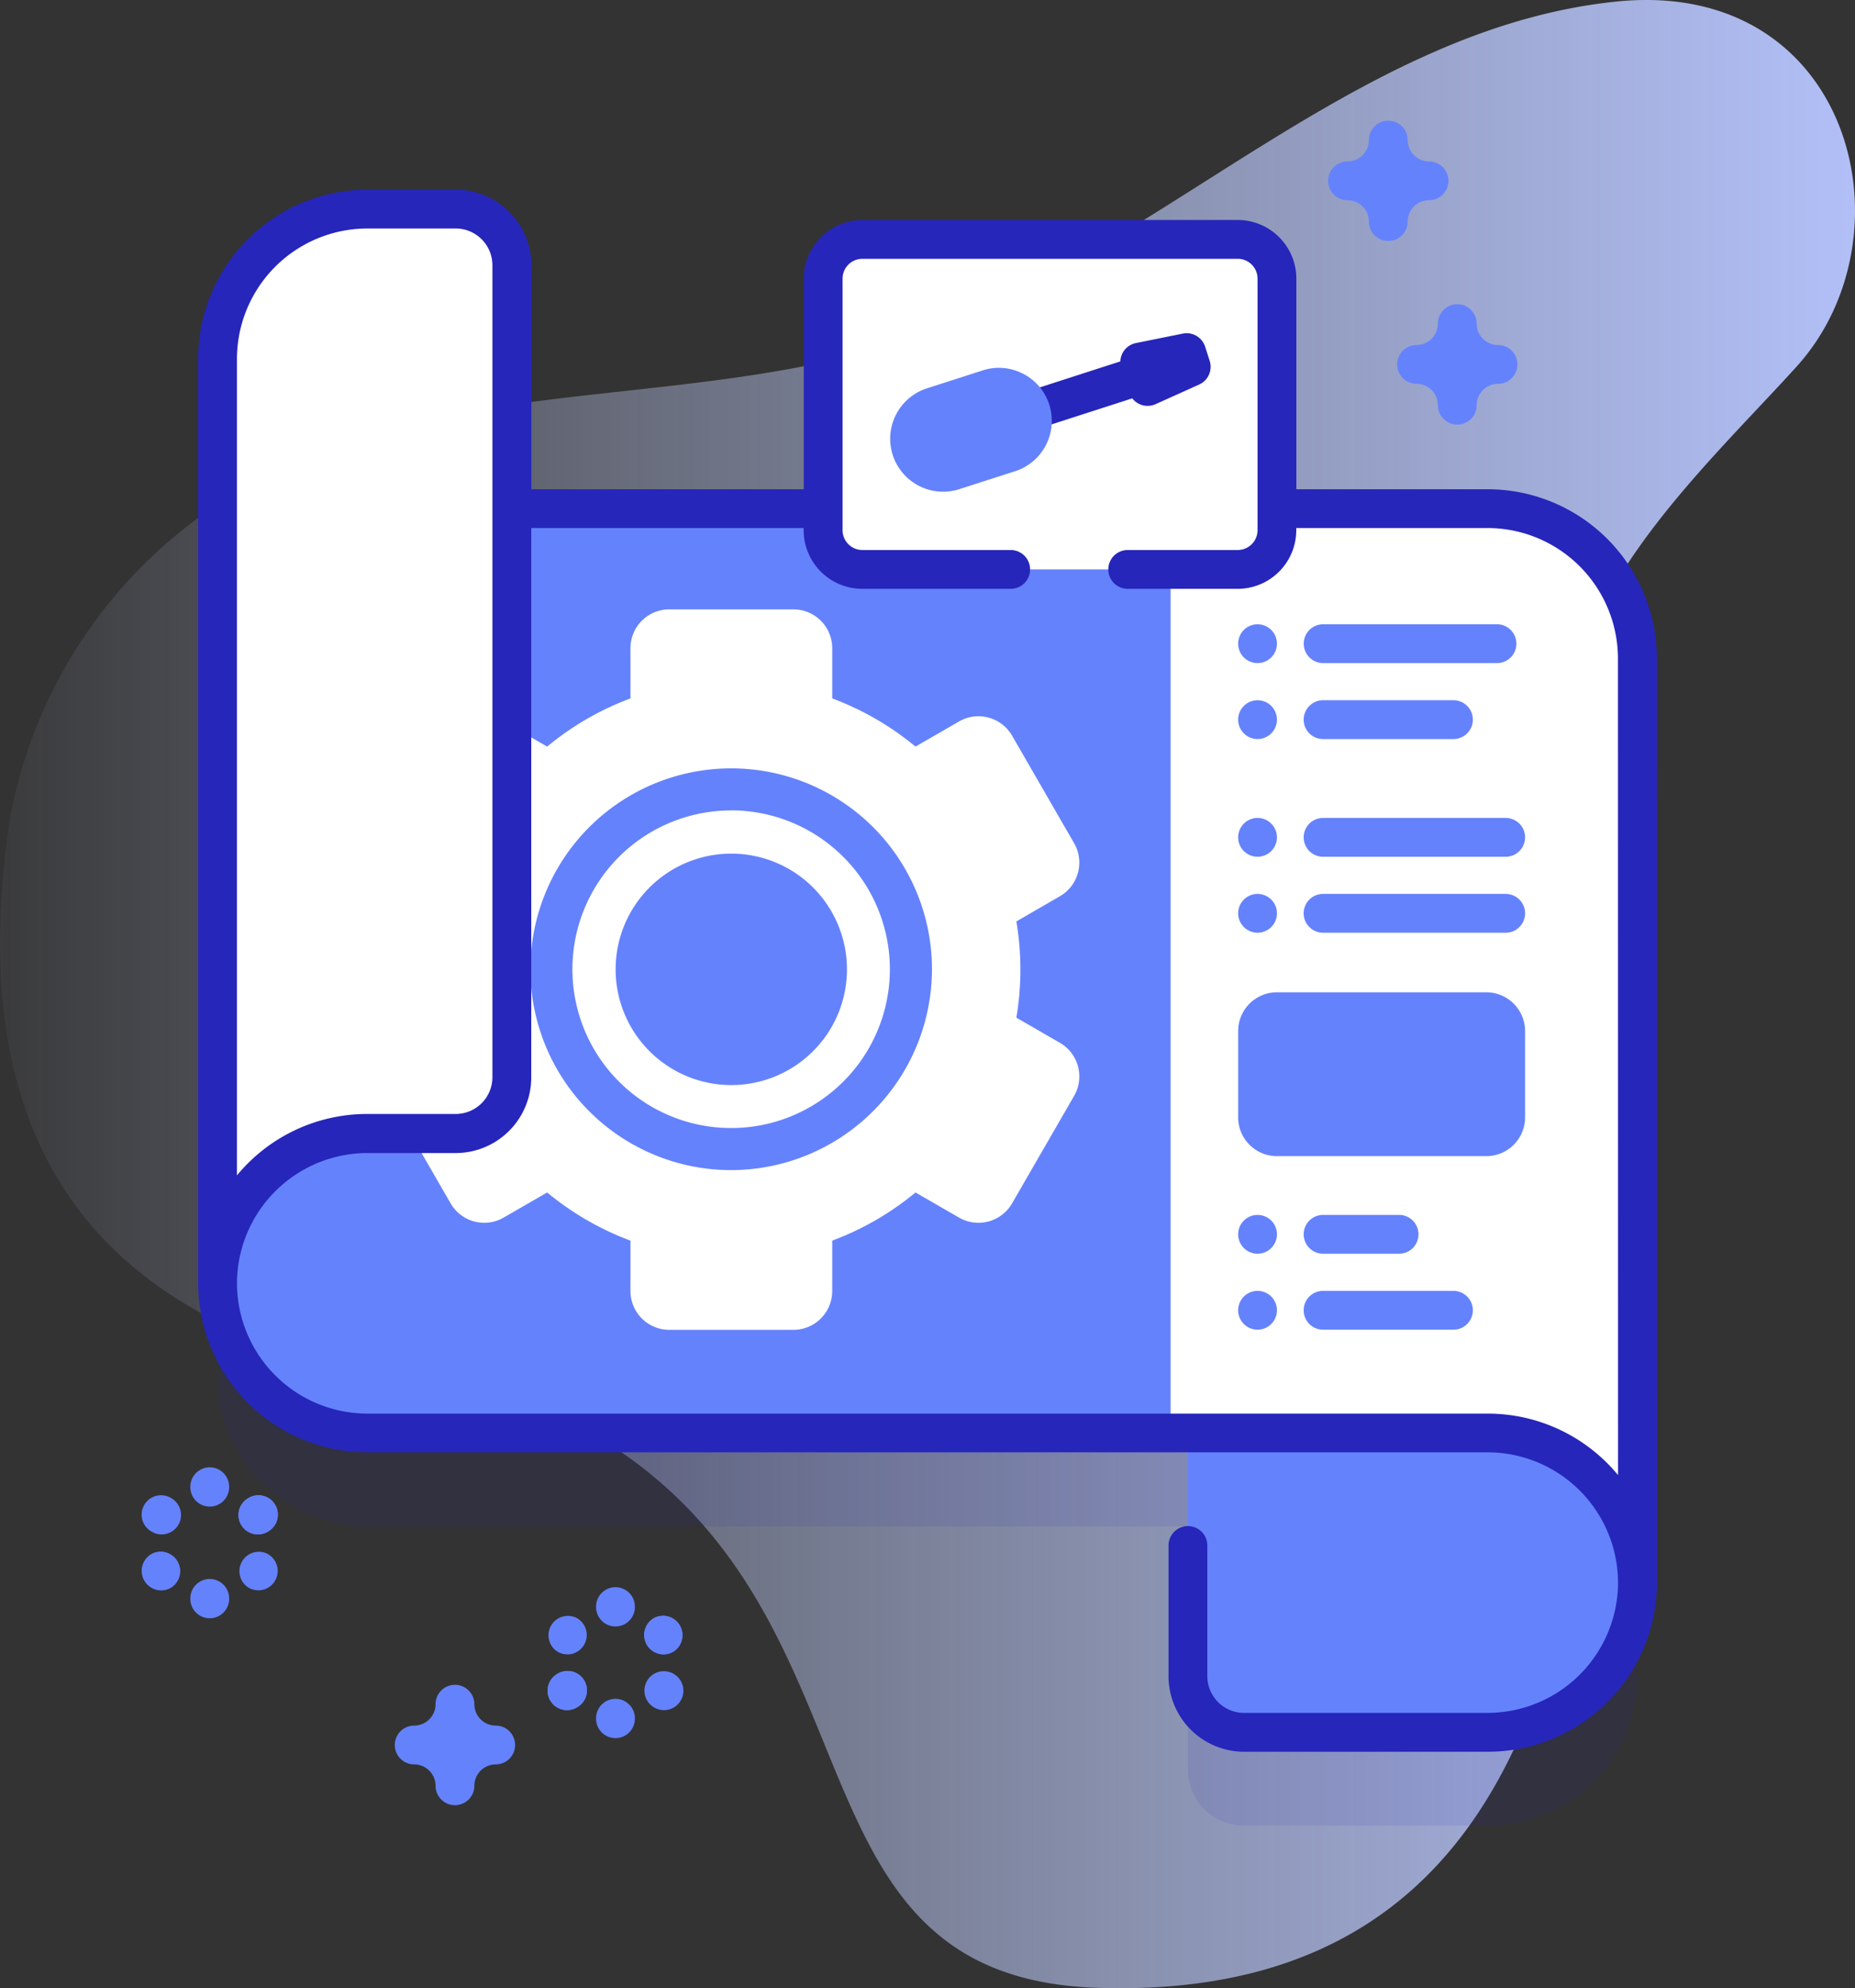 <svg xmlns="http://www.w3.org/2000/svg" xmlns:xlink="http://www.w3.org/1999/xlink" width="49.715" height="53.26" viewBox="0 0 49.715 53.26">
  <rect x="0" y="0" width="49.715" height="53.26" fill="#333333" stroke="none"/>
  <defs>
    <linearGradient id="linear-gradient" y1="0.5" x2="1" y2="0.5" gradientUnits="objectBoundingBox">
      <stop offset="0" stop-color="#d1ddff" stop-opacity="0"/>
      <stop offset="1" stop-color="#b6c4ff"/>
    </linearGradient>
  </defs>
  <g id="document_5807032" transform="translate(-17.042 -0.002)">
    <g id="Group_22" data-name="Group 22" transform="translate(17.042 0.002)">
      <path id="Path_3" data-name="Path 3" d="M32.6,38.232c8.48,4.646,5.049,14.714,13.823,15.019,15.9.552,13.679-19.072,12.715-33.4C58.877,16,62.773,12.493,65.192,9.822,68.388,6.291,66.646-.6,60.358.044,53.323.77,48.067,6.809,41.37,9.084c-5.574,1.895-11.977.935-17.19,3.671a12.9,12.9,0,0,0-6.858,9.088C14.846,37.867,29.515,36.542,32.6,38.232Z" transform="translate(-17.042 -0.002)" fill="url(#linear-gradient)"/>
    </g>
    <g id="Group_81" data-name="Group 81" transform="translate(20.843 3.233)">
      <g id="Group_51" data-name="Group 51" transform="translate(1.509 1.851)">
        <g id="Group_44" data-name="Group 44" transform="translate(0.52 0.52)">
          <path id="Path_4" data-name="Path 4" d="M111.141,89.9a4.012,4.012,0,0,0-4.012-4.012H80.974V79.365a1.5,1.5,0,0,0-1.5-1.5H77.1a4.012,4.012,0,0,0-4.012,4.012v24.759a4.012,4.012,0,0,0,4.012,4.012H99.092v6.519a1.5,1.5,0,0,0,1.5,1.5h6.533a4.012,4.012,0,0,0,4.012-4.012h0V89.9Z" transform="translate(-73.086 -75.364)" fill="#2626bb" opacity="0.1"/>
          <path id="Path_5" data-name="Path 5" d="M324.592,372.553h6.533a4.012,4.012,0,0,0,4.012-4.012l-.521-4.532-11.528.471v6.568A1.5,1.5,0,0,0,324.592,372.553Z" transform="translate(-297.082 -331.747)" fill="#6582fd"/>
          <g id="Group_24" data-name="Group 24" transform="translate(0 8.023)">
            <path id="Path_6" data-name="Path 6" d="M98.629,130.99l.52.643v23.283l-.52.833H77.1a4.012,4.012,0,0,1-4.011-4.012l.52-5.516,7.34-15.232Z" transform="translate(-73.09 -130.99)" fill="#6582fd"/>
            <path id="Path_7" data-name="Path 7" d="M331.115,135v24.759a4.011,4.011,0,0,0-4.011-4.011h-8.5V130.99h8.5A4.012,4.012,0,0,1,331.115,135Z" transform="translate(-293.061 -130.99)" fill="#fff"/>
            <path id="Path_8" data-name="Path 8" d="M133.927,168.551l-1.167-.674a7.732,7.732,0,0,0,0-2.578l1.167-.674a1.041,1.041,0,0,0,.381-1.421l-1.663-2.881a1.041,1.041,0,0,0-1.421-.381l-1.167.674a7.725,7.725,0,0,0-2.232-1.291V157.98a1.04,1.04,0,0,0-1.04-1.04h-3.327a1.039,1.039,0,0,0-1.04,1.04v1.345a7.73,7.73,0,0,0-2.233,1.291l-1.166-.674a1.04,1.04,0,0,0-1.421.381l-1.663,2.881a1.039,1.039,0,0,0,.381,1.421l1.167.674a7.659,7.659,0,0,0,0,2.578l-1.167.674a1.039,1.039,0,0,0-.381,1.421l1.663,2.88a1.04,1.04,0,0,0,1.421.381l1.166-.673a7.727,7.727,0,0,0,2.233,1.29V175.2a1.04,1.04,0,0,0,1.04,1.04h3.327a1.041,1.041,0,0,0,1.04-1.04V173.85a7.722,7.722,0,0,0,2.232-1.29l1.167.673a1.041,1.041,0,0,0,1.421-.381l1.663-2.88A1.04,1.04,0,0,0,133.927,168.551Zm-8.807,1.132a3.1,3.1,0,1,1,3.1-3.1A3.1,3.1,0,0,1,125.121,169.683Z" transform="translate(-111.351 -154.241)" fill="#fff"/>
            <g id="Group_23" data-name="Group 23" transform="translate(8.388 6.958)">
              <path id="Path_9" data-name="Path 9" d="M159.1,208.637a5.381,5.381,0,1,1,5.382-5.382A5.388,5.388,0,0,1,159.1,208.637Zm0-9.635a4.254,4.254,0,1,0,4.254,4.253A4.258,4.258,0,0,0,159.1,199Z" transform="translate(-153.723 -197.875)" fill="#6582fd"/>
            </g>
          </g>
          <path id="Path_10" data-name="Path 10" d="M79.469,53.861H77.1a4.012,4.012,0,0,0-4.012,4.012V82.632A4.012,4.012,0,0,1,77.1,78.62h2.372a1.5,1.5,0,0,0,1.5-1.5V55.365A1.5,1.5,0,0,0,79.469,53.861Z" transform="translate(-73.086 -53.861)" fill="#fff"/>
          <g id="Group_43" data-name="Group 43" transform="translate(27.353 11.121)">
            <g id="Group_30" data-name="Group 30" transform="translate(0 15.822)">
              <g id="Group_25" data-name="Group 25" transform="translate(1.756 2.035)">
                <path id="Path_11" data-name="Path 11" d="M353.439,333.479a.52.52,0,0,1,0-1.04h3.494a.52.52,0,0,1,0,1.04Z" transform="translate(-352.919 -332.439)" fill="#6582fd"/>
              </g>
              <g id="Group_29" data-name="Group 29">
                <g id="Group_26" data-name="Group 26" transform="translate(0 2.035)">
                  <circle id="Ellipse_11" data-name="Ellipse 11" cx="0.52" cy="0.52" r="0.52" fill="#6582fd"/>
                </g>
                <g id="Group_28" data-name="Group 28">
                  <g id="Group_27" data-name="Group 27" transform="translate(1.756)">
                    <path id="Path_12" data-name="Path 12" d="M353.439,312.872h2.037a.52.52,0,1,1,0,1.04h-2.037a.52.52,0,1,1,0-1.04Z" transform="translate(-352.919 -312.872)" fill="#6582fd"/>
                  </g>
                  <circle id="Ellipse_12" data-name="Ellipse 12" cx="0.52" cy="0.52" r="0.52" fill="#6582fd"/>
                </g>
              </g>
            </g>
            <g id="Group_36" data-name="Group 36" transform="translate(0 5.188)">
              <g id="Group_31" data-name="Group 31" transform="translate(1.756 2.035)">
                <path id="Path_13" data-name="Path 13" d="M353.439,231.255a.52.52,0,0,1,0-1.04h4.894a.52.52,0,0,1,0,1.04Z" transform="translate(-352.919 -230.215)" fill="#6582fd"/>
              </g>
              <g id="Group_35" data-name="Group 35">
                <g id="Group_32" data-name="Group 32" transform="translate(0 2.035)">
                  <circle id="Ellipse_13" data-name="Ellipse 13" cx="0.52" cy="0.52" r="0.52" fill="#6582fd"/>
                </g>
                <g id="Group_34" data-name="Group 34">
                  <g id="Group_33" data-name="Group 33" transform="translate(1.756)">
                    <path id="Path_14" data-name="Path 14" d="M353.439,210.648h4.894a.52.52,0,0,1,0,1.04h-4.894a.52.52,0,1,1,0-1.04Z" transform="translate(-352.919 -210.648)" fill="#6582fd"/>
                  </g>
                  <circle id="Ellipse_14" data-name="Ellipse 14" cx="0.52" cy="0.52" r="0.52" fill="#6582fd"/>
                </g>
              </g>
            </g>
            <g id="Group_42" data-name="Group 42" transform="translate(0)">
              <g id="Group_37" data-name="Group 37" transform="translate(1.756 2.035)">
                <path id="Path_15" data-name="Path 15" d="M353.439,181.377a.52.52,0,0,1,0-1.04h3.494a.52.52,0,1,1,0,1.04Z" transform="translate(-352.919 -180.337)" fill="#6582fd"/>
              </g>
              <g id="Group_41" data-name="Group 41">
                <g id="Group_38" data-name="Group 38" transform="translate(0 2.035)">
                  <circle id="Ellipse_15" data-name="Ellipse 15" cx="0.52" cy="0.52" r="0.52" fill="#6582fd"/>
                </g>
                <g id="Group_40" data-name="Group 40">
                  <g id="Group_39" data-name="Group 39" transform="translate(1.756)">
                    <path id="Path_16" data-name="Path 16" d="M353.439,160.771H358.1a.52.52,0,1,1,0,1.04h-4.659a.52.52,0,0,1,0-1.04Z" transform="translate(-352.919 -160.771)" fill="#6582fd"/>
                  </g>
                  <circle id="Ellipse_16" data-name="Ellipse 16" cx="0.52" cy="0.52" r="0.52" fill="#6582fd"/>
                </g>
              </g>
            </g>
            <path id="Path_17" data-name="Path 17" d="M342.686,259.933h-5.61a1.04,1.04,0,0,1-1.04-1.04v-2.309a1.04,1.04,0,0,1,1.04-1.04h5.61a1.04,1.04,0,0,1,1.04,1.04v2.309A1.04,1.04,0,0,1,342.686,259.933Z" transform="translate(-336.036 -245.685)" fill="#6582fd"/>
          </g>
        </g>
        <g id="Group_50" data-name="Group 50">
          <g id="Group_46" data-name="Group 46">
            <g id="Group_45" data-name="Group 45" transform="translate(16.751 1.33)">
              <path id="Path_18" data-name="Path 18" d="M240.224,70.493h-10.06a1.051,1.051,0,0,1-1.051-1.051V62.7a1.051,1.051,0,0,1,1.051-1.051h10.06a1.051,1.051,0,0,1,1.051,1.051v6.739A1.051,1.051,0,0,1,240.224,70.493Z" transform="translate(-229.113 -61.651)" fill="#fff"/>
            </g>
            <path id="Path_19" data-name="Path 19" d="M107.182,61.417a4.537,4.537,0,0,0-4.531-4.532H97.52V51.243a1.573,1.573,0,0,0-1.571-1.571H85.889a1.573,1.573,0,0,0-1.571,1.571v5.642h-7.3v-6a2.027,2.027,0,0,0-2.025-2.025H72.619a4.537,4.537,0,0,0-4.532,4.532s0,24.763,0,24.765a4.537,4.537,0,0,0,4.531,4.527H102.65a3.5,3.5,0,0,1,3.491,3.491s0,0,0,0a3.5,3.5,0,0,1-3.492,3.489H96.118a.985.985,0,0,1-.984-.984v-3.5a.52.52,0,0,0-1.04,0v3.5a2.027,2.027,0,0,0,2.025,2.025h6.533a4.537,4.537,0,0,0,4.532-4.532S107.182,61.417,107.182,61.417ZM69.127,53.393A3.5,3.5,0,0,1,72.619,49.9H74.99a.985.985,0,0,1,.984.984V72.636a.985.985,0,0,1-.984.984H72.619a4.524,4.524,0,0,0-3.492,1.646Zm37.014,29.9a4.525,4.525,0,0,0-3.491-1.646H72.619a3.5,3.5,0,0,1-3.491-3.492s0,0,0,0a3.5,3.5,0,0,1,3.492-3.488H74.99a2.027,2.027,0,0,0,2.025-2.025V57.924h7.3v.058a1.573,1.573,0,0,0,1.571,1.571h3.978a.52.52,0,0,0,0-1.04H85.889a.532.532,0,0,1-.531-.531V51.243a.532.532,0,0,1,.531-.531h10.06a.532.532,0,0,1,.531.531v6.739a.532.532,0,0,1-.531.531H93a.52.52,0,0,0,0,1.04h2.947a1.573,1.573,0,0,0,1.571-1.571v-.058h5.13a3.5,3.5,0,0,1,3.491,3.492Z" transform="translate(-68.087 -48.861)" fill="#2626bb"/>
          </g>
          <g id="Group_49" data-name="Group 49" transform="translate(18.547 3.844)">
            <path id="Path_20" data-name="Path 20" d="M279.517,87.711l1.167-.526a.52.52,0,0,0,.281-.634l-.122-.379a.52.52,0,0,0-.6-.35l-1.255.253a.52.52,0,0,0-.417.491l-2.789.9a.52.52,0,1,0,.319.99l2.789-.9A.52.52,0,0,0,279.517,87.711Z" transform="translate(-272.402 -85.811)" fill="#2626bb"/>
            <g id="Group_48" data-name="Group 48" transform="translate(0 0.943)">
              <g id="Group_47" data-name="Group 47">
                <path id="Path_21" data-name="Path 21" d="M246.449,97.2a1.419,1.419,0,0,1,.916-1.786l1.452-.467a1.419,1.419,0,1,1,.87,2.7l-1.451.467A1.419,1.419,0,0,1,246.449,97.2Z" transform="translate(-246.38 -94.88)" fill="#6582fd"/>
              </g>
            </g>
          </g>
        </g>
      </g>
      <g id="Group_52" data-name="Group 52" transform="translate(33.643 4.918)">
        <path id="Path_22" data-name="Path 22" d="M378.615,81.565a.52.52,0,0,1-.52-.52.573.573,0,0,0-.572-.572.52.52,0,1,1,0-1.04.573.573,0,0,0,.572-.572.52.52,0,0,1,1.04,0,.573.573,0,0,0,.572.572.52.52,0,1,1,0,1.04.573.573,0,0,0-.572.572A.52.52,0,0,1,378.615,81.565Z" transform="translate(-377.003 -78.34)" fill="#6582fd"/>
      </g>
      <g id="Group_53" data-name="Group 53" transform="translate(6.78 41.901)">
        <path id="Path_23" data-name="Path 23" d="M120.371,437.091a.52.52,0,0,1-.52-.52.573.573,0,0,0-.572-.572.52.52,0,0,1,0-1.04.573.573,0,0,0,.572-.572.52.52,0,0,1,1.04,0,.573.573,0,0,0,.572.572.52.52,0,0,1,0,1.04.573.573,0,0,0-.572.572A.52.52,0,0,1,120.371,437.091Z" transform="translate(-118.759 -433.866)" fill="#6582fd"/>
      </g>
      <g id="Group_54" data-name="Group 54" transform="translate(31.794)">
        <path id="Path_24" data-name="Path 24" d="M360.834,34.289a.52.52,0,0,1-.52-.52.573.573,0,0,0-.572-.572.52.52,0,0,1,0-1.04.573.573,0,0,0,.572-.572.52.52,0,1,1,1.04,0,.573.573,0,0,0,.572.572.52.52,0,1,1,0,1.04.573.573,0,0,0-.572.572A.52.52,0,0,1,360.834,34.289Z" transform="translate(-359.222 -31.064)" fill="#6582fd"/>
      </g>
      <g id="Group_67" data-name="Group 67" transform="translate(0 36.076)">
        <g id="Group_57" data-name="Group 57" transform="translate(0 0.751)">
          <g id="Group_55" data-name="Group 55">
            <path id="Path_25" data-name="Path 25" d="M54.115,386.131a.517.517,0,0,1-.26-.07l-.01-.006a.52.52,0,1,1,.521-.9l.01.006a.52.52,0,0,1-.261.97Z" transform="translate(-53.585 -385.085)" fill="#6582fd"/>
          </g>
          <g id="Group_56" data-name="Group 56" transform="translate(2.59 1.495)">
            <path id="Path_26" data-name="Path 26" d="M79.016,400.508a.517.517,0,0,1-.258-.069l-.01-.006a.52.52,0,0,1,.518-.9l.01.006a.52.52,0,0,1-.26.971Z" transform="translate(-78.486 -399.461)" fill="#6582fd"/>
          </g>
        </g>
        <g id="Group_60" data-name="Group 60" transform="translate(0 0.751)">
          <g id="Group_58" data-name="Group 58" transform="translate(2.59)">
            <path id="Path_27" data-name="Path 27" d="M79.007,386.131a.52.52,0,0,1-.261-.97l.01-.006a.52.52,0,1,1,.521.9l-.01.006A.519.519,0,0,1,79.007,386.131Z" transform="translate(-78.486 -385.085)" fill="#6582fd"/>
          </g>
          <g id="Group_59" data-name="Group 59" transform="translate(0 1.496)">
            <path id="Path_28" data-name="Path 28" d="M54.106,400.508a.52.52,0,0,1-.26-.971l.01-.006a.52.52,0,0,1,.518.9l-.01.006A.517.517,0,0,1,54.106,400.508Z" transform="translate(-53.585 -399.461)" fill="#6582fd"/>
          </g>
        </g>
        <g id="Group_63" data-name="Group 63" transform="translate(0 0.751)">
          <g id="Group_61" data-name="Group 61" transform="translate(2.59)">
            <path id="Path_29" data-name="Path 29" d="M79.007,386.131a.52.52,0,0,1-.261-.97l.01-.006a.52.52,0,1,1,.521.9l-.01.006A.519.519,0,0,1,79.007,386.131Z" transform="translate(-78.486 -385.085)" fill="#6582fd"/>
          </g>
          <g id="Group_62" data-name="Group 62" transform="translate(0 1.496)">
            <path id="Path_30" data-name="Path 30" d="M54.106,400.508a.52.52,0,0,1-.26-.971l.01-.006a.52.52,0,0,1,.518.9l-.01.006A.517.517,0,0,1,54.106,400.508Z" transform="translate(-53.585 -399.461)" fill="#6582fd"/>
          </g>
        </g>
        <g id="Group_66" data-name="Group 66" transform="translate(1.3)">
          <g id="Group_64" data-name="Group 64">
            <path id="Path_31" data-name="Path 31" d="M66.606,378.92a.52.52,0,0,1-.52-.52v-.012a.52.52,0,1,1,1.04,0v.012A.52.52,0,0,1,66.606,378.92Z" transform="translate(-66.086 -377.868)" fill="#6582fd"/>
          </g>
          <g id="Group_65" data-name="Group 65" transform="translate(0 2.991)">
            <path id="Path_32" data-name="Path 32" d="M66.606,407.674a.52.52,0,0,1-.52-.52v-.012a.52.52,0,1,1,1.04,0v.012A.52.52,0,0,1,66.606,407.674Z" transform="translate(-66.086 -406.622)" fill="#6582fd"/>
          </g>
        </g>
      </g>
      <g id="Group_80" data-name="Group 80" transform="translate(10.874 39.287)">
        <g id="Group_70" data-name="Group 70" transform="translate(0 0.751)">
          <g id="Group_68" data-name="Group 68">
            <path id="Path_33" data-name="Path 33" d="M158.646,417a.518.518,0,0,1-.259-.069l-.01-.006a.52.52,0,0,1,.518-.9l.01.006a.52.52,0,0,1-.26.971Z" transform="translate(-158.116 -415.952)" fill="#6582fd"/>
          </g>
          <g id="Group_69" data-name="Group 69" transform="translate(2.59 1.496)">
            <path id="Path_34" data-name="Path 34" d="M183.548,431.375a.517.517,0,0,1-.26-.07l-.01-.006a.52.52,0,0,1,.521-.9l.01.006a.52.52,0,0,1-.261.97Z" transform="translate(-183.018 -430.329)" fill="#6582fd"/>
          </g>
        </g>
        <g id="Group_73" data-name="Group 73" transform="translate(0 0.751)">
          <g id="Group_71" data-name="Group 71" transform="translate(2.59)">
            <path id="Path_35" data-name="Path 35" d="M183.539,417a.52.52,0,0,1-.26-.971l.01-.006a.52.52,0,0,1,.518.9l-.01.006A.518.518,0,0,1,183.539,417Z" transform="translate(-183.018 -415.952)" fill="#6582fd"/>
          </g>
          <g id="Group_72" data-name="Group 72" transform="translate(0 1.496)">
            <path id="Path_36" data-name="Path 36" d="M158.638,431.375a.52.52,0,0,1-.261-.97l.01-.006a.52.52,0,1,1,.521.9l-.01.006A.519.519,0,0,1,158.638,431.375Z" transform="translate(-158.117 -430.329)" fill="#6582fd"/>
          </g>
        </g>
        <g id="Group_76" data-name="Group 76" transform="translate(0 0.751)">
          <g id="Group_74" data-name="Group 74" transform="translate(2.59)">
            <path id="Path_37" data-name="Path 37" d="M183.539,417a.52.52,0,0,1-.26-.971l.01-.006a.52.52,0,0,1,.518.9l-.01.006A.518.518,0,0,1,183.539,417Z" transform="translate(-183.018 -415.952)" fill="#6582fd"/>
          </g>
          <g id="Group_75" data-name="Group 75" transform="translate(0 1.496)">
            <path id="Path_38" data-name="Path 38" d="M158.638,431.375a.52.52,0,0,1-.261-.97l.01-.006a.52.52,0,1,1,.521.9l-.01.006A.519.519,0,0,1,158.638,431.375Z" transform="translate(-158.117 -430.329)" fill="#6582fd"/>
          </g>
        </g>
        <g id="Group_79" data-name="Group 79" transform="translate(1.3)">
          <g id="Group_77" data-name="Group 77">
            <path id="Path_39" data-name="Path 39" d="M171.138,409.788a.52.52,0,0,1-.52-.52v-.012a.52.52,0,1,1,1.04,0v.012A.52.52,0,0,1,171.138,409.788Z" transform="translate(-170.618 -408.736)" fill="#6582fd"/>
          </g>
          <g id="Group_78" data-name="Group 78" transform="translate(0 2.991)">
            <path id="Path_40" data-name="Path 40" d="M171.138,438.542a.52.52,0,0,1-.52-.52v-.012a.52.52,0,0,1,1.04,0v.012A.52.52,0,0,1,171.138,438.542Z" transform="translate(-170.618 -437.49)" fill="#6582fd"/>
          </g>
        </g>
      </g>
    </g>
  </g>
</svg>
